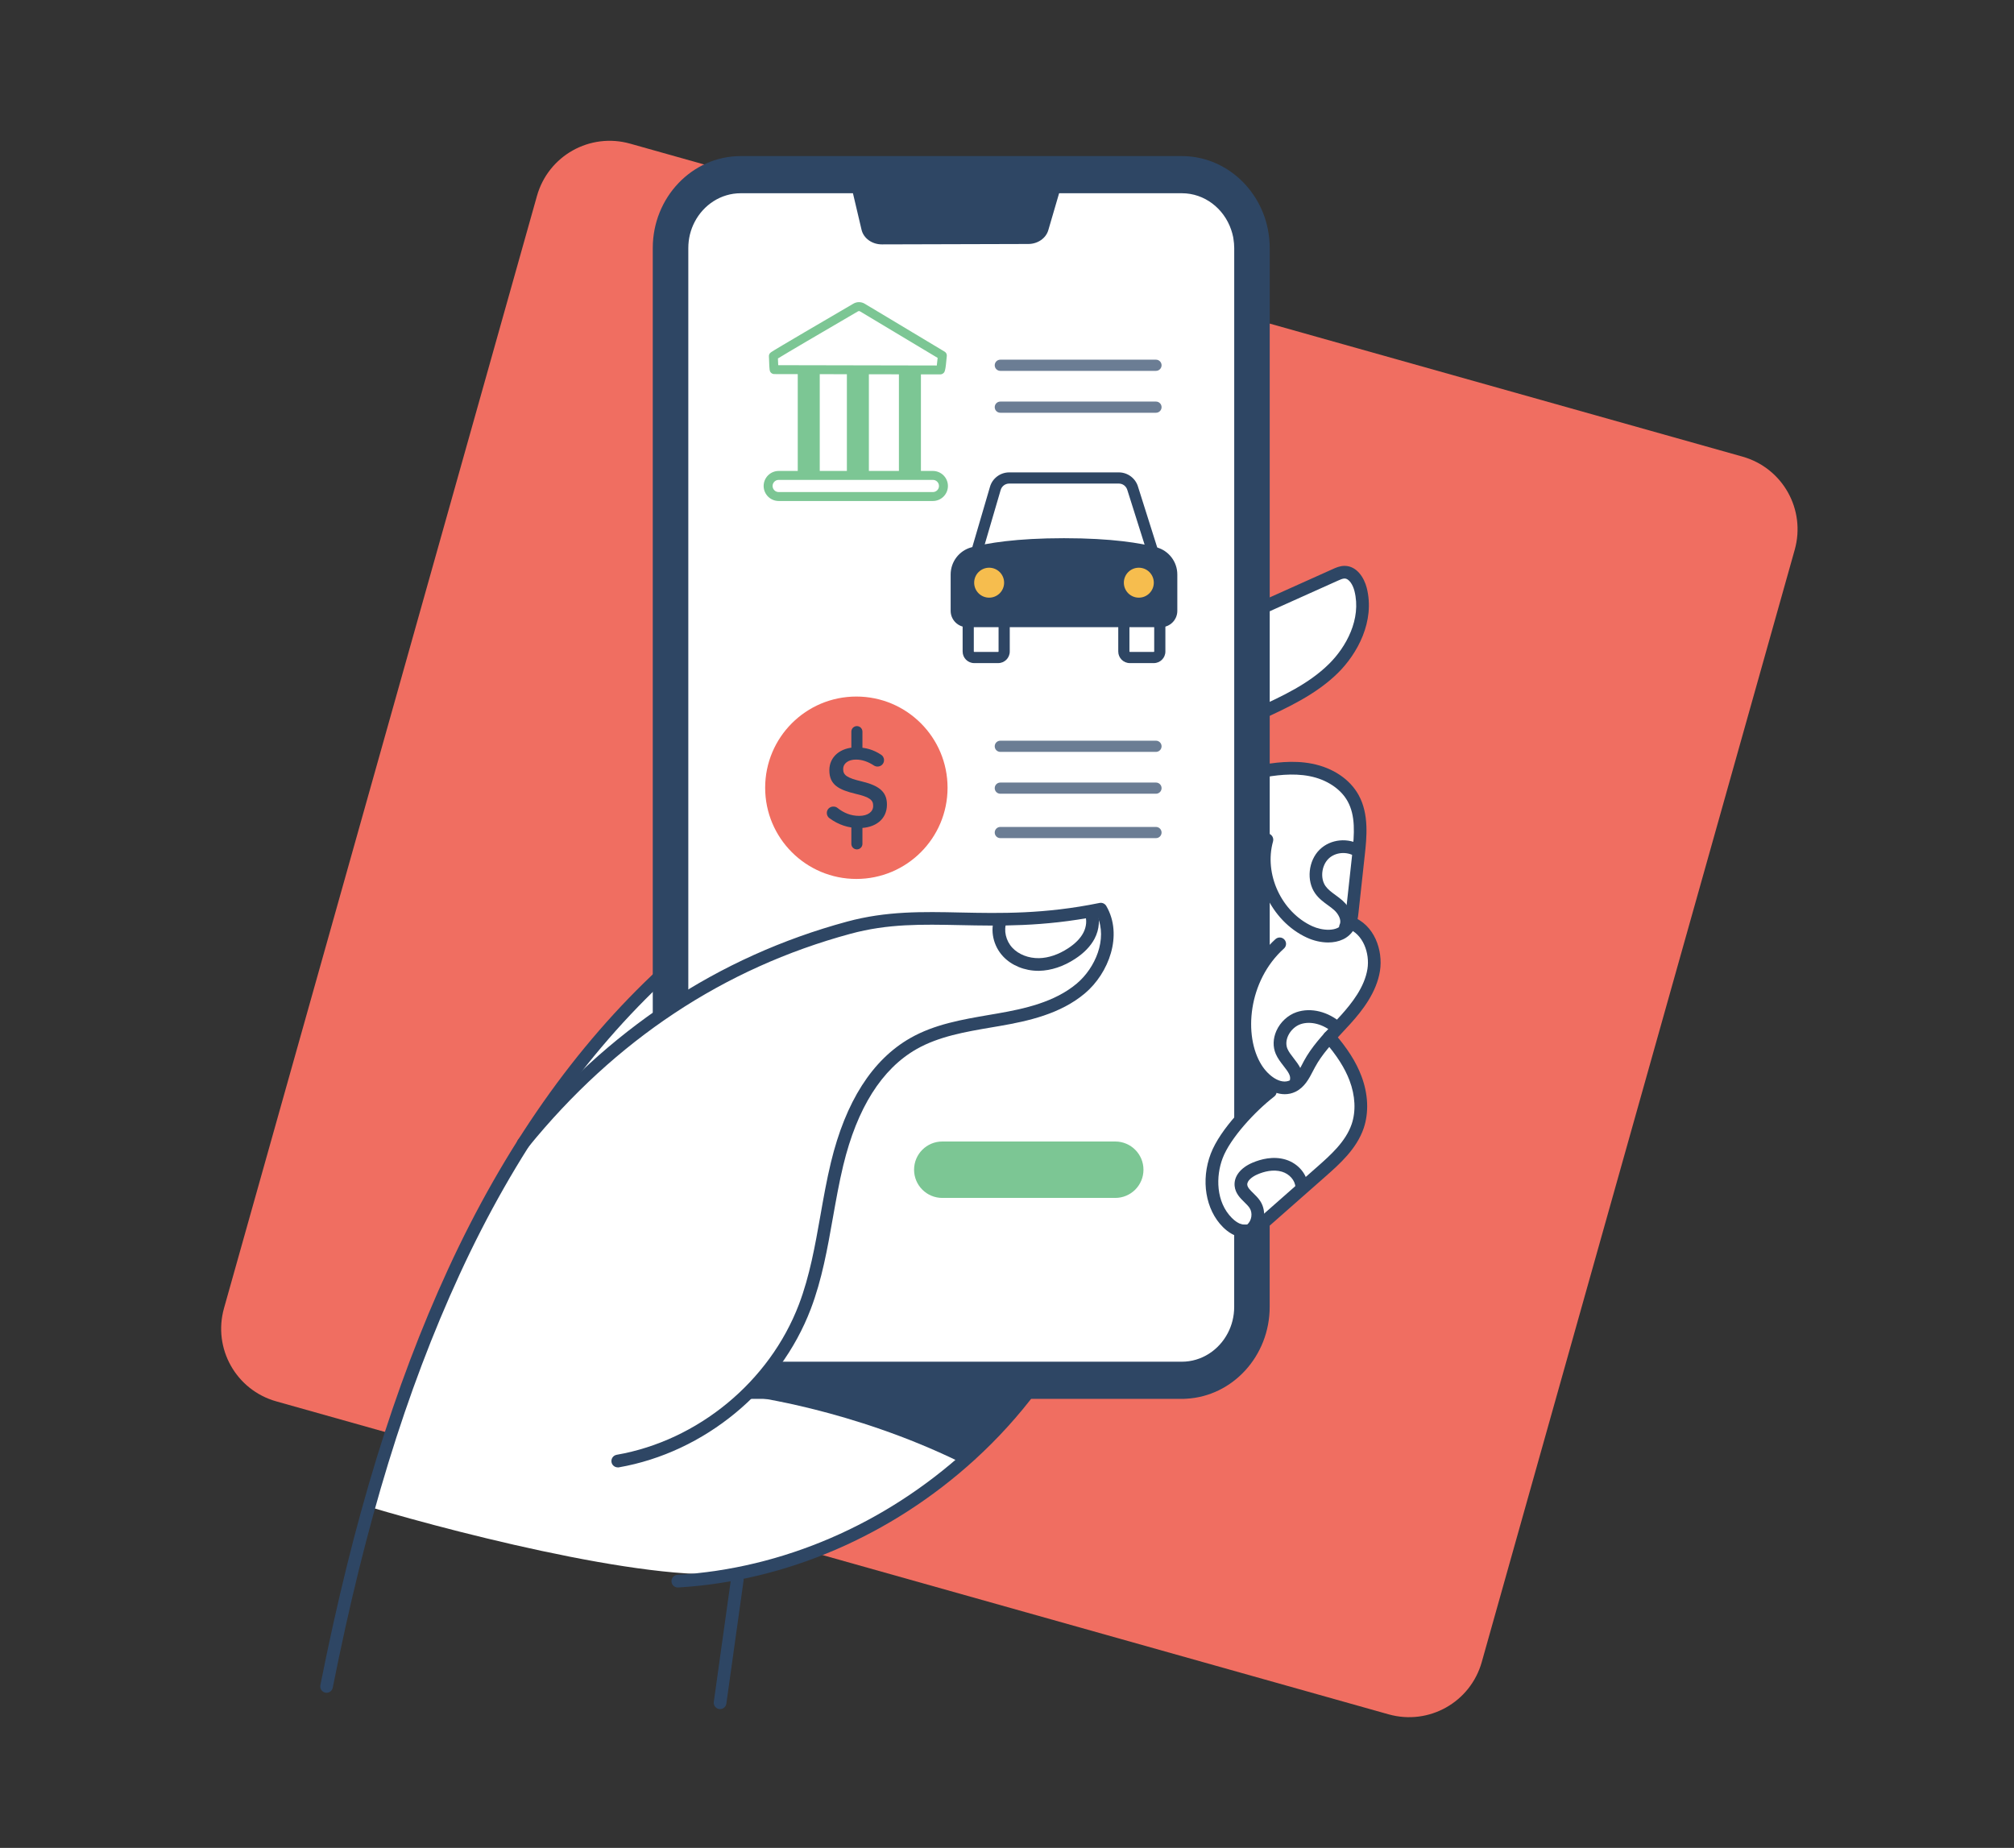 <?xml version="1.0" encoding="utf-8"?>
<svg xmlns="http://www.w3.org/2000/svg" fill="none" height="345" viewBox="0 0 376 345" width="376">
<rect x="0" y="0" width="376" height="345" fill="#333333" stroke="none"/>
<path d="M259.233 320.06L51.58 261.633C44.065 259.519 39.706 251.748 41.821 244.233L100.247 36.58C102.362 29.065 110.133 24.706 117.648 26.821L325.301 85.247C332.816 87.362 337.175 95.133 335.06 102.648L276.634 310.301C274.519 317.816 266.748 322.174 259.233 320.06Z" fill="#F06E61"/>
<path d="M92.504 220.369C83.479 236.164 72.949 267.565 68.812 281.291C87.051 286.743 126.8 296.747 139.887 293.136C156.246 288.624 162.755 284.703 171.476 279.034C182.758 271.701 189.527 261.548 192.911 257.599H218.859L232.961 251.958V229.959L243.679 220.369C246.875 218.489 254.397 213.826 254.397 205.703C254.397 197.58 249.508 194.421 247.628 194.421C250.636 191.037 257.668 183.027 257.217 178.063C256.766 173.099 251.576 171.858 253.268 170.73C253.644 163.585 256.089 152.357 250.448 145.91C247.289 142.3 237.474 143.278 232.961 144.782V132.372C235.594 133.312 242.776 132.936 250.448 123.911C258.119 114.885 253.644 108.116 250.448 105.86L232.961 114.321V40.99L224.5 32.529H132.554L123.529 44.939V181.448C116.948 187.84 101.529 204.575 92.504 220.369Z" fill="white"/>
<g clip-path="url(#clip0_20709_272838)">
<path d="M143.918 256.709L140.004 260.699C140.004 260.699 159.009 263.119 179.04 272.876L192.069 260.031L143.918 256.709Z" fill="#2E4664"/>
<path d="M251.187 174.271C251.02 174.271 250.845 174.238 250.678 174.155C250.085 173.871 249.835 173.17 250.119 172.577C250.494 171.784 249.86 170.607 249.075 169.906C248.725 169.589 248.324 169.297 247.907 168.996C247.072 168.387 246.204 167.753 245.536 166.801C243.859 164.431 244.251 160.683 246.379 158.613C248.416 156.627 251.713 156.31 254.217 157.862C254.776 158.204 254.943 158.939 254.601 159.49C254.258 160.049 253.524 160.216 252.973 159.874C251.412 158.906 249.284 159.098 248.032 160.316C246.713 161.601 246.446 163.997 247.473 165.441C247.923 166.075 248.591 166.568 249.309 167.093C249.76 167.419 250.219 167.761 250.661 168.153C252.122 169.464 253.182 171.659 252.264 173.604C252.063 174.029 251.638 174.28 251.195 174.28L251.187 174.271Z" fill="#2E4664"/>
<path d="M242.006 202.941C241.931 202.941 241.856 202.941 241.773 202.916C241.13 202.791 240.713 202.165 240.838 201.522C240.98 200.805 240.479 200.095 239.636 199.018C239.093 198.317 238.534 197.6 238.167 196.74C237.608 195.413 237.658 193.885 238.3 192.441C239.035 190.814 240.437 189.52 242.056 188.969C244.744 188.059 247.957 188.852 250.444 191.031C250.937 191.465 250.979 192.208 250.553 192.7C250.119 193.193 249.376 193.234 248.884 192.809C247.064 191.206 244.685 190.58 242.824 191.206C241.831 191.54 240.93 192.383 240.47 193.401C240.095 194.236 240.053 195.087 240.354 195.805C240.596 196.373 241.038 196.948 241.505 197.549C242.449 198.768 243.525 200.145 243.158 201.965C243.05 202.524 242.549 202.916 241.998 202.916L242.006 202.941Z" fill="#2E4664"/>
<path d="M233.568 230.744C233.226 230.744 232.892 230.594 232.658 230.31C232.241 229.809 232.316 229.058 232.817 228.641C233.685 227.923 233.91 226.471 233.292 225.527C233.059 225.177 232.708 224.826 232.332 224.459C231.531 223.674 230.63 222.79 230.496 221.413C230.329 219.651 231.581 218.032 233.835 217.072C235.371 216.421 237.699 215.787 240.028 216.496C242.407 217.223 244.126 219.301 244.201 221.546C244.226 222.197 243.717 222.748 243.058 222.765C242.432 222.806 241.856 222.281 241.839 221.621C241.797 220.394 240.746 219.184 239.344 218.758C237.691 218.258 235.947 218.742 234.77 219.251C233.768 219.677 232.792 220.444 232.858 221.196C232.908 221.713 233.409 222.205 233.993 222.773C234.419 223.19 234.903 223.666 235.279 224.234C236.547 226.187 236.122 228.974 234.319 230.46C234.102 230.644 233.835 230.727 233.568 230.727L233.568 230.744Z" fill="#2E4664"/>
<path d="M235.889 228.004C234.145 228.722 232.183 228.839 230.414 228.296L230.414 243.996C230.414 245.757 229.988 247.418 229.229 248.87C227.568 252.058 224.337 254.229 220.623 254.229L143.986 254.229C143.126 255.798 142.158 257.3 141.031 258.711C140.339 259.579 139.579 260.388 138.786 261.164L220.623 261.164C220.907 261.164 221.191 261.164 221.466 261.139C230.13 260.68 237.041 253.16 237.041 243.987L237.041 227.47C236.674 227.678 236.29 227.862 235.889 227.996L235.889 228.004Z" fill="#2E4664"/>
<path d="M236.498 180.112C236.64 179.903 236.848 179.812 237.049 179.803L237.049 46.31C237.049 45.166 236.94 44.048 236.731 42.963C236.731 42.929 236.723 42.888 236.715 42.854C236.698 42.779 236.681 42.704 236.665 42.629C236.589 42.253 236.498 41.886 236.397 41.527C236.297 41.16 236.189 40.801 236.064 40.451L236.064 40.417C236.064 40.417 236.039 40.376 236.03 40.359C233.71 33.815 227.684 29.141 220.631 29.141L138.285 29.141C129.229 29.141 121.867 36.845 121.867 46.31L121.867 189.953C122.259 189.66 122.643 189.368 123.052 189.093C124.755 187.924 126.6 186.948 128.503 186.13L128.503 46.31C128.503 44.549 128.928 42.888 129.688 41.435C131.349 38.247 134.579 36.077 138.293 36.077L220.639 36.077C224.888 36.077 228.493 38.923 229.846 42.879C229.996 43.322 230.129 43.781 230.221 44.248C230.238 44.348 230.246 44.457 230.271 44.565C230.363 45.133 230.421 45.717 230.421 46.31L230.421 209.959C232.233 208.023 234.386 206.328 236.431 204.559C236.623 204.392 236.84 204.317 237.049 204.309L237.049 201.012C233.026 196.83 232.007 190.478 234.127 185.187C234.628 183.392 235.404 181.673 236.498 180.104L236.498 180.112Z" fill="#2E4664"/>
<path d="M159.168 35.778L160.846 42.897C161.222 44.491 162.807 45.635 164.652 45.627L191.97 45.551C193.731 45.551 195.267 44.491 195.709 42.981L197.821 35.761C198.463 33.574 196.594 31.446 194.048 31.462L162.933 31.638C160.487 31.654 158.668 33.649 159.168 35.778Z" fill="#2E4664"/>
<path d="M115.323 273.953C114.756 273.953 114.263 273.544 114.163 272.977C114.055 272.334 114.48 271.725 115.123 271.608C130.313 268.962 143.668 257.945 149.151 243.539C151.171 238.239 152.181 232.488 153.166 226.929C153.742 223.666 154.335 220.294 155.128 217.014C157.874 205.646 162.865 197.842 169.951 193.802C174.475 191.223 179.641 190.347 184.632 189.487L186.235 189.212C191.218 188.344 196.877 187.117 201.016 183.636C204.514 180.69 206.767 175.323 204.864 171.058C194.715 173.036 186.552 172.869 179.341 172.719C172.063 172.569 165.778 172.435 158.767 174.338C135.138 180.74 114.889 194.153 98.588 214.218C98.18 214.727 97.428 214.802 96.928 214.393C96.418 213.984 96.343 213.233 96.752 212.732C113.378 192.275 134.036 178.595 158.149 172.06C165.486 170.073 172.238 170.207 179.391 170.365C186.694 170.516 194.965 170.691 205.273 168.579C205.774 168.479 206.275 168.704 206.533 169.138C209.705 174.58 206.993 181.708 202.544 185.456C197.962 189.32 191.935 190.631 186.652 191.549L185.041 191.824C180.242 192.642 175.284 193.493 171.128 195.856C164.626 199.561 160.019 206.864 157.431 217.573C156.655 220.786 156.071 224.117 155.495 227.347C154.493 233.014 153.467 238.873 151.363 244.39C145.588 259.564 131.524 271.166 115.524 273.953C115.457 273.962 115.39 273.97 115.315 273.97L115.323 273.953Z" fill="#2E4664"/>
<path d="M60.971 316.036C60.896 316.036 60.813 316.036 60.737 316.011C60.095 315.885 59.678 315.259 59.811 314.617C65.996 283.551 73.574 258.871 83.665 236.928C94.148 214.15 107.444 195.229 123.186 180.681C123.662 180.238 124.413 180.264 124.855 180.748C125.297 181.232 125.272 181.975 124.788 182.417C109.272 196.748 96.16 215.427 85.81 237.921C75.794 259.689 68.266 284.202 62.123 315.084C62.014 315.643 61.514 316.036 60.963 316.036L60.971 316.036Z" fill="#2E4664"/>
<path d="M134.437 319.082C134.378 319.082 134.328 319.082 134.27 319.074C133.619 318.982 133.168 318.389 133.26 317.738L136.473 294.777C136.565 294.126 137.166 293.684 137.809 293.767C138.46 293.859 138.91 294.452 138.819 295.103L135.605 318.064C135.522 318.656 135.013 319.082 134.437 319.082Z" fill="#2E4664"/>
<path d="M126.542 296.38C125.916 296.38 125.398 295.896 125.365 295.27C125.323 294.619 125.824 294.059 126.475 294.018C146.056 292.858 165.186 284.611 180.343 270.815C184.541 266.992 188.372 262.777 191.728 258.286C192.12 257.761 192.863 257.66 193.38 258.044C193.906 258.437 194.006 259.18 193.622 259.697C190.175 264.304 186.244 268.636 181.937 272.559C166.379 286.723 146.732 295.186 126.617 296.38C126.592 296.38 126.567 296.38 126.55 296.38L126.542 296.38Z" fill="#2E4664"/>
<path d="M235.062 134.451C234.612 134.451 234.186 134.192 233.986 133.758C233.71 133.166 233.969 132.464 234.561 132.189C239.369 129.977 244.335 127.69 248.108 123.959C251.288 120.829 254.201 115.605 252.865 110.33C252.581 109.211 251.88 108.009 251.012 108.009C250.662 108.009 250.211 108.21 249.785 108.402L235.455 114.837C234.854 115.104 234.161 114.837 233.894 114.244C233.627 113.651 233.894 112.95 234.486 112.683L248.817 106.248C249.41 105.981 250.153 105.647 251.012 105.647L251.021 105.647C253.308 105.647 254.676 107.867 255.161 109.754C256.738 115.997 253.408 122.065 249.769 125.654C245.696 129.668 240.304 132.156 235.546 134.342C235.388 134.418 235.221 134.451 235.054 134.451L235.062 134.451Z" fill="#2E4664"/>
<path d="M247.965 175.957C246.638 175.957 245.253 175.632 244.009 175.064C237.24 171.968 233.376 163.613 235.387 156.452C235.563 155.826 236.222 155.458 236.848 155.634C237.474 155.809 237.841 156.46 237.666 157.094C235.955 163.187 239.243 170.282 244.994 172.919C246.764 173.729 249.718 174.079 250.753 172.318C251.112 171.701 251.204 170.866 251.296 170.048L252.456 159.406C252.865 155.634 253.082 152.295 251.588 149.591C250.311 147.279 247.665 145.526 244.502 144.909C241.33 144.283 238.025 144.742 235.212 145.267C234.569 145.384 233.952 144.967 233.827 144.324C233.701 143.682 234.127 143.064 234.77 142.939C237.808 142.371 241.388 141.879 244.952 142.58C248.85 143.348 252.022 145.484 253.649 148.439C255.628 152.02 255.143 156.427 254.793 159.657L253.633 170.298C253.533 171.258 253.399 172.452 252.781 173.504C251.771 175.231 249.927 175.957 247.957 175.957L247.965 175.957Z" fill="#2E4664"/>
<path d="M239.853 204.285C237.415 204.285 234.978 202.407 233.518 200.078C228.652 192.308 232.04 180.798 238.125 175.331C238.609 174.897 239.36 174.931 239.794 175.423C240.228 175.907 240.195 176.658 239.702 177.092C233 183.127 232.115 193.393 235.521 198.827C236.789 200.855 239.085 202.549 240.837 201.689C241.814 201.214 242.407 200.053 243.041 198.835C243.175 198.584 243.3 198.326 243.433 198.084C244.86 195.446 246.897 193.268 248.867 191.156C249.368 190.614 249.877 190.079 250.369 189.529C252.372 187.3 254.751 184.312 255.294 180.898C255.753 177.994 254.501 174.371 251.604 173.353C250.987 173.136 250.67 172.46 250.878 171.842C251.095 171.225 251.771 170.908 252.389 171.116C256.604 172.602 258.232 177.451 257.631 181.266C256.988 185.289 254.359 188.644 252.13 191.114C251.629 191.674 251.12 192.216 250.603 192.767C248.65 194.862 246.805 196.84 245.52 199.21C245.395 199.444 245.269 199.678 245.144 199.92C244.401 201.364 243.558 202.991 241.881 203.818C241.221 204.143 240.537 204.285 239.853 204.285Z" fill="#2E4664"/>
<path d="M232.441 231.053C230.647 231.053 229.203 229.984 228.301 229.083C225.063 225.844 224.153 220.344 226.04 215.395C227.817 210.729 233.234 205.337 236.439 202.85C236.957 202.449 237.7 202.541 238.1 203.059C238.501 203.576 238.409 204.319 237.892 204.72C234.278 207.516 229.679 212.498 228.26 216.229C226.966 219.635 226.999 224.401 229.987 227.397C230.463 227.873 231.415 228.674 232.458 228.674L232.5 228.674C233.568 228.657 234.603 227.814 235.663 226.879L245.846 217.907C248.375 215.678 251.229 213.158 252.348 209.869C253.166 207.457 253.024 204.561 251.947 201.723C251.062 199.386 249.577 197.057 247.281 194.403C246.856 193.911 246.906 193.16 247.398 192.734C247.891 192.308 248.642 192.358 249.067 192.851C251.555 195.722 253.174 198.268 254.159 200.88C255.436 204.227 255.586 207.691 254.593 210.629C253.274 214.518 250.027 217.381 247.415 219.685L237.232 228.657C236.172 229.592 234.578 231.003 232.55 231.036C232.516 231.036 232.491 231.036 232.458 231.036L232.441 231.053Z" fill="#2E4664"/>
<path d="M193.821 181.248C191.293 181.248 188.855 180.255 187.278 178.569C185.433 176.608 184.799 173.703 185.7 171.333C185.934 170.724 186.618 170.415 187.228 170.648C187.837 170.882 188.146 171.567 187.912 172.176C187.336 173.687 187.787 175.656 189.006 176.95C190.174 178.202 192.044 178.92 193.972 178.886C195.75 178.853 197.627 178.21 199.414 177.042C200.741 176.174 201.692 175.206 202.243 174.162C202.852 173.011 202.953 171.683 202.519 170.69C202.251 170.098 202.519 169.396 203.119 169.129C203.712 168.862 204.413 169.129 204.68 169.73C205.423 171.391 205.29 173.47 204.338 175.272C203.595 176.666 202.377 177.935 200.707 179.02C198.554 180.431 196.242 181.198 194.022 181.248C193.955 181.248 193.888 181.248 193.821 181.248Z" fill="#2E4664"/>
<path d="M216.751 116.047L180.528 116.047C179.417 116.047 178.524 115.145 178.524 114.044L178.524 107.258C178.524 105.355 179.793 103.686 181.629 103.185C184.551 102.409 189.817 101.524 198.639 101.524C207.462 101.524 212.737 102.417 215.65 103.185C217.486 103.686 218.763 105.355 218.754 107.258L218.754 114.044C218.754 115.154 217.853 116.047 216.751 116.047Z" fill="#2E4664"/>
<path d="M216.751 117.09L180.527 117.09C178.849 117.09 177.48 115.721 177.48 114.043L177.48 107.258C177.48 104.887 179.066 102.801 181.353 102.183C184.283 101.407 189.65 100.48 198.639 100.48C207.628 100.48 213.003 101.407 215.916 102.183C218.211 102.801 219.805 104.896 219.797 107.266L219.797 114.052C219.797 115.729 218.428 117.098 216.751 117.098L216.751 117.09ZM198.639 102.559C189.875 102.559 184.692 103.443 181.896 104.186C180.519 104.562 179.567 105.814 179.567 107.249L179.567 114.043C179.567 114.578 180.001 115.003 180.527 115.003L216.751 115.003C217.285 115.003 217.71 114.569 217.71 114.043L217.71 107.258C217.71 105.822 216.759 104.57 215.382 104.195C212.594 103.452 207.419 102.567 198.639 102.567L198.639 102.559Z" fill="#2E4664"/>
<path d="M186.352 123.8L181.879 123.8C180.685 123.8 179.717 122.832 179.717 121.638L179.717 116.046C179.717 115.47 180.184 115.003 180.76 115.003C181.336 115.003 181.803 115.47 181.803 116.046L181.803 121.638C181.803 121.638 181.837 121.713 181.879 121.713L186.352 121.713C186.352 121.713 186.427 121.68 186.427 121.638L186.427 116.046C186.427 115.47 186.895 115.003 187.471 115.003C188.047 115.003 188.514 115.47 188.514 116.046L188.514 121.638C188.514 122.832 187.546 123.8 186.352 123.8Z" fill="#2E4664"/>
<path d="M215.407 123.8L210.933 123.8C209.74 123.8 208.771 122.832 208.771 121.638L208.771 116.046C208.771 115.47 209.239 115.003 209.815 115.003C210.391 115.003 210.858 115.47 210.858 116.046L210.858 121.638C210.858 121.638 210.891 121.713 210.933 121.713L215.407 121.713C215.407 121.713 215.482 121.68 215.482 121.638L215.482 116.046C215.482 115.47 215.949 115.003 216.525 115.003C217.101 115.003 217.569 115.47 217.569 116.046L217.569 121.638C217.569 122.832 216.6 123.8 215.407 123.8Z" fill="#2E4664"/>
<path d="M187.462 108.786C187.462 110.33 186.21 111.582 184.666 111.582C183.122 111.582 181.87 110.33 181.87 108.786C181.87 107.241 183.122 105.99 184.666 105.99C186.21 105.99 187.462 107.241 187.462 108.786Z" fill="#F6BD4E"/>
<path d="M215.408 108.786C215.408 110.33 214.156 111.582 212.612 111.582C211.067 111.582 209.815 110.33 209.815 108.786C209.815 107.241 211.067 105.99 212.612 105.99C214.156 105.99 215.408 107.241 215.408 108.786Z" fill="#F6BD4E"/>
<path d="M203.922 111.898L193.372 111.898C192.846 111.898 192.404 111.506 192.337 110.98L191.828 106.84C191.795 106.54 191.886 106.248 192.078 106.022C192.27 105.797 192.563 105.672 192.863 105.672L204.431 105.672C204.732 105.672 205.015 105.797 205.216 106.022C205.416 106.248 205.508 106.54 205.466 106.84L204.957 110.98C204.89 111.506 204.448 111.898 203.922 111.898ZM194.29 109.812L202.996 109.812L203.246 107.758L194.031 107.758L194.282 109.812L194.29 109.812Z" fill="#2E4664"/>
<path d="M215.165 103.944C214.722 103.944 214.313 103.66 214.172 103.218L210.482 91.533C210.274 90.773 209.623 90.281 208.88 90.281L188.406 90.281C187.663 90.281 187.012 90.781 186.812 91.499L183.557 102.617C183.398 103.168 182.806 103.485 182.263 103.326C181.712 103.168 181.395 102.583 181.554 102.033L184.809 90.932C185.243 89.329 186.728 88.194 188.406 88.194L208.88 88.194C210.558 88.194 212.043 89.329 212.486 90.948L216.166 102.592C216.342 103.143 216.033 103.727 215.482 103.902C215.373 103.936 215.273 103.952 215.165 103.952L215.165 103.944Z" fill="#2E4664"/>
<path d="M215.815 140.375L186.752 140.375C186.176 140.375 185.709 139.907 185.709 139.331C185.709 138.755 186.176 138.288 186.752 138.288L215.815 138.288C216.391 138.288 216.858 138.755 216.858 139.331C216.858 139.907 216.391 140.375 215.815 140.375Z" fill="#6B7D94"/>
<path d="M215.815 148.187L186.752 148.187C186.176 148.187 185.709 147.72 185.709 147.144C185.709 146.568 186.176 146.101 186.752 146.101L215.815 146.101C216.391 146.101 216.858 146.568 216.858 147.144C216.858 147.72 216.391 148.187 215.815 148.187Z" fill="#6B7D94"/>
<path d="M215.815 69.239L186.752 69.239C186.176 69.239 185.709 68.771 185.709 68.195C185.709 67.62 186.176 67.152 186.752 67.152L215.815 67.152C216.391 67.152 216.858 67.62 216.858 68.195C216.858 68.771 216.391 69.239 215.815 69.239Z" fill="#6B7D94"/>
<path d="M215.815 77.06L186.752 77.06C186.176 77.06 185.709 76.592 185.709 76.016C185.709 75.441 186.176 74.973 186.752 74.973L215.815 74.973C216.391 74.973 216.858 75.441 216.858 76.016C216.858 76.592 216.391 77.06 215.815 77.06Z" fill="#6B7D94"/>
<path d="M215.815 156.476L186.752 156.476C186.176 156.476 185.709 156.009 185.709 155.433C185.709 154.857 186.176 154.389 186.752 154.389L215.815 154.389C216.391 154.389 216.858 154.857 216.858 155.433C216.858 156.009 216.391 156.476 215.815 156.476Z" fill="#6B7D94"/>
<path d="M174.167 93.535L145.372 93.535C143.828 93.535 142.567 92.275 142.567 90.731C142.567 89.187 143.828 87.926 145.372 87.926L174.167 87.926C175.711 87.926 176.972 89.187 176.972 90.731C176.972 92.275 175.711 93.535 174.167 93.535ZM145.372 89.596C144.746 89.596 144.237 90.105 144.237 90.731C144.237 91.357 144.746 91.866 145.372 91.866L174.167 91.866C174.793 91.866 175.302 91.357 175.302 90.731C175.302 90.105 174.793 89.596 174.167 89.596L145.372 89.596Z" fill="#7CC694"/>
<path d="M175.536 69.898L144.546 69.84C144.337 69.84 144.128 69.756 143.978 69.623C143.661 69.331 143.644 69.139 143.578 67.119C143.578 66.877 143.561 66.668 143.552 66.526C143.536 66.267 143.644 66.025 143.836 65.858C143.886 65.817 143.936 65.775 143.995 65.733C144.571 65.308 154.904 59.273 159.319 56.694C159.97 56.31 160.78 56.318 161.431 56.702C163.551 57.971 174.259 64.381 176.362 65.658C176.638 65.825 176.788 66.126 176.763 66.443C176.513 69.372 176.371 69.481 176.07 69.715C175.92 69.831 175.728 69.898 175.536 69.898ZM175.528 68.237L175.536 68.237C175.536 68.237 175.611 68.237 175.645 68.237C175.603 68.237 175.57 68.237 175.528 68.237ZM145.289 68.179L174.893 68.237C174.935 67.953 174.985 67.511 175.052 66.818C172.189 65.091 162.574 59.331 160.571 58.138C160.446 58.063 160.287 58.063 160.162 58.138C153.543 61.994 146.691 66.017 145.238 66.918L145.238 67.069C145.255 67.352 145.272 67.811 145.289 68.187L145.289 68.179ZM144.546 68.179C144.546 68.179 144.512 68.179 144.496 68.179L144.604 68.179C144.604 68.179 144.571 68.179 144.546 68.179Z" fill="#7CC694"/>
<path d="M153.041 69.064L148.935 69.064L148.935 88.761L153.041 88.761L153.041 69.064Z" fill="#7CC694"/>
<path d="M162.214 69.064L158.107 69.064L158.107 88.761L162.214 88.761L162.214 69.064Z" fill="#7CC694"/>
<path d="M171.929 69.064L167.822 69.064L167.822 88.761L171.929 88.761L171.929 69.064Z" fill="#7CC694"/>
<path d="M159.876 164.097C169.28 164.097 176.903 156.473 176.903 147.07C176.903 137.666 169.28 130.043 159.876 130.043C150.473 130.043 142.85 137.666 142.85 147.07C142.85 156.473 150.473 164.097 159.876 164.097Z" fill="#F06E61"/>
<path d="M154.86 152.763C154.568 152.554 154.359 152.196 154.359 151.778C154.359 151.11 154.902 150.585 155.57 150.585C155.929 150.585 156.154 150.685 156.321 150.818C157.531 151.778 158.833 152.321 160.419 152.321C162.005 152.321 163.015 151.57 163.015 150.476L163.015 150.434C163.015 149.391 162.43 148.824 159.709 148.198C156.596 147.446 154.835 146.52 154.835 143.824L154.835 143.782C154.835 141.27 156.93 139.534 159.835 139.534C161.679 139.534 163.157 140.018 164.475 140.894C164.767 141.061 165.043 141.42 165.043 141.921C165.043 142.589 164.5 143.115 163.833 143.115C163.582 143.115 163.374 143.048 163.165 142.923C162.038 142.188 160.945 141.813 159.801 141.813C158.299 141.813 157.414 142.589 157.414 143.549L157.414 143.59C157.414 144.717 158.082 145.226 160.903 145.894C164 146.645 165.585 147.755 165.585 150.184L165.585 150.226C165.585 152.963 163.432 154.599 160.36 154.599C158.374 154.599 156.488 153.973 154.86 152.755L154.86 152.763Z" fill="#2E4664"/>
<path d="M159.976 158.58C159.4 158.58 158.941 158.113 158.941 157.545L158.941 154.599C158.941 154.023 159.409 153.564 159.976 153.564C160.544 153.564 161.011 154.031 161.011 154.599L161.011 157.545C161.011 158.121 160.544 158.58 159.976 158.58Z" fill="#2E4664"/>
<path d="M159.976 140.577C159.4 140.577 158.941 140.11 158.941 139.542L158.941 136.596C158.941 136.02 159.409 135.561 159.976 135.561C160.544 135.561 161.011 136.028 161.011 136.596L161.011 139.542C161.011 140.118 160.544 140.577 159.976 140.577Z" fill="#2E4664"/>
<path d="M208.211 213.116L175.919 213.116C173.01 213.116 170.652 215.474 170.652 218.383C170.652 221.292 173.01 223.649 175.919 223.649L208.211 223.649C211.12 223.649 213.478 221.292 213.478 218.383C213.478 215.474 211.12 213.116 208.211 213.116Z" fill="#7CC694"/>
</g>
<defs>
<clipPath id="clip0_20709_272838">
<rect fill="white" height="289.94" transform="translate(59.787 29.145)" width="197.962"/>
</clipPath>
</defs>
</svg>